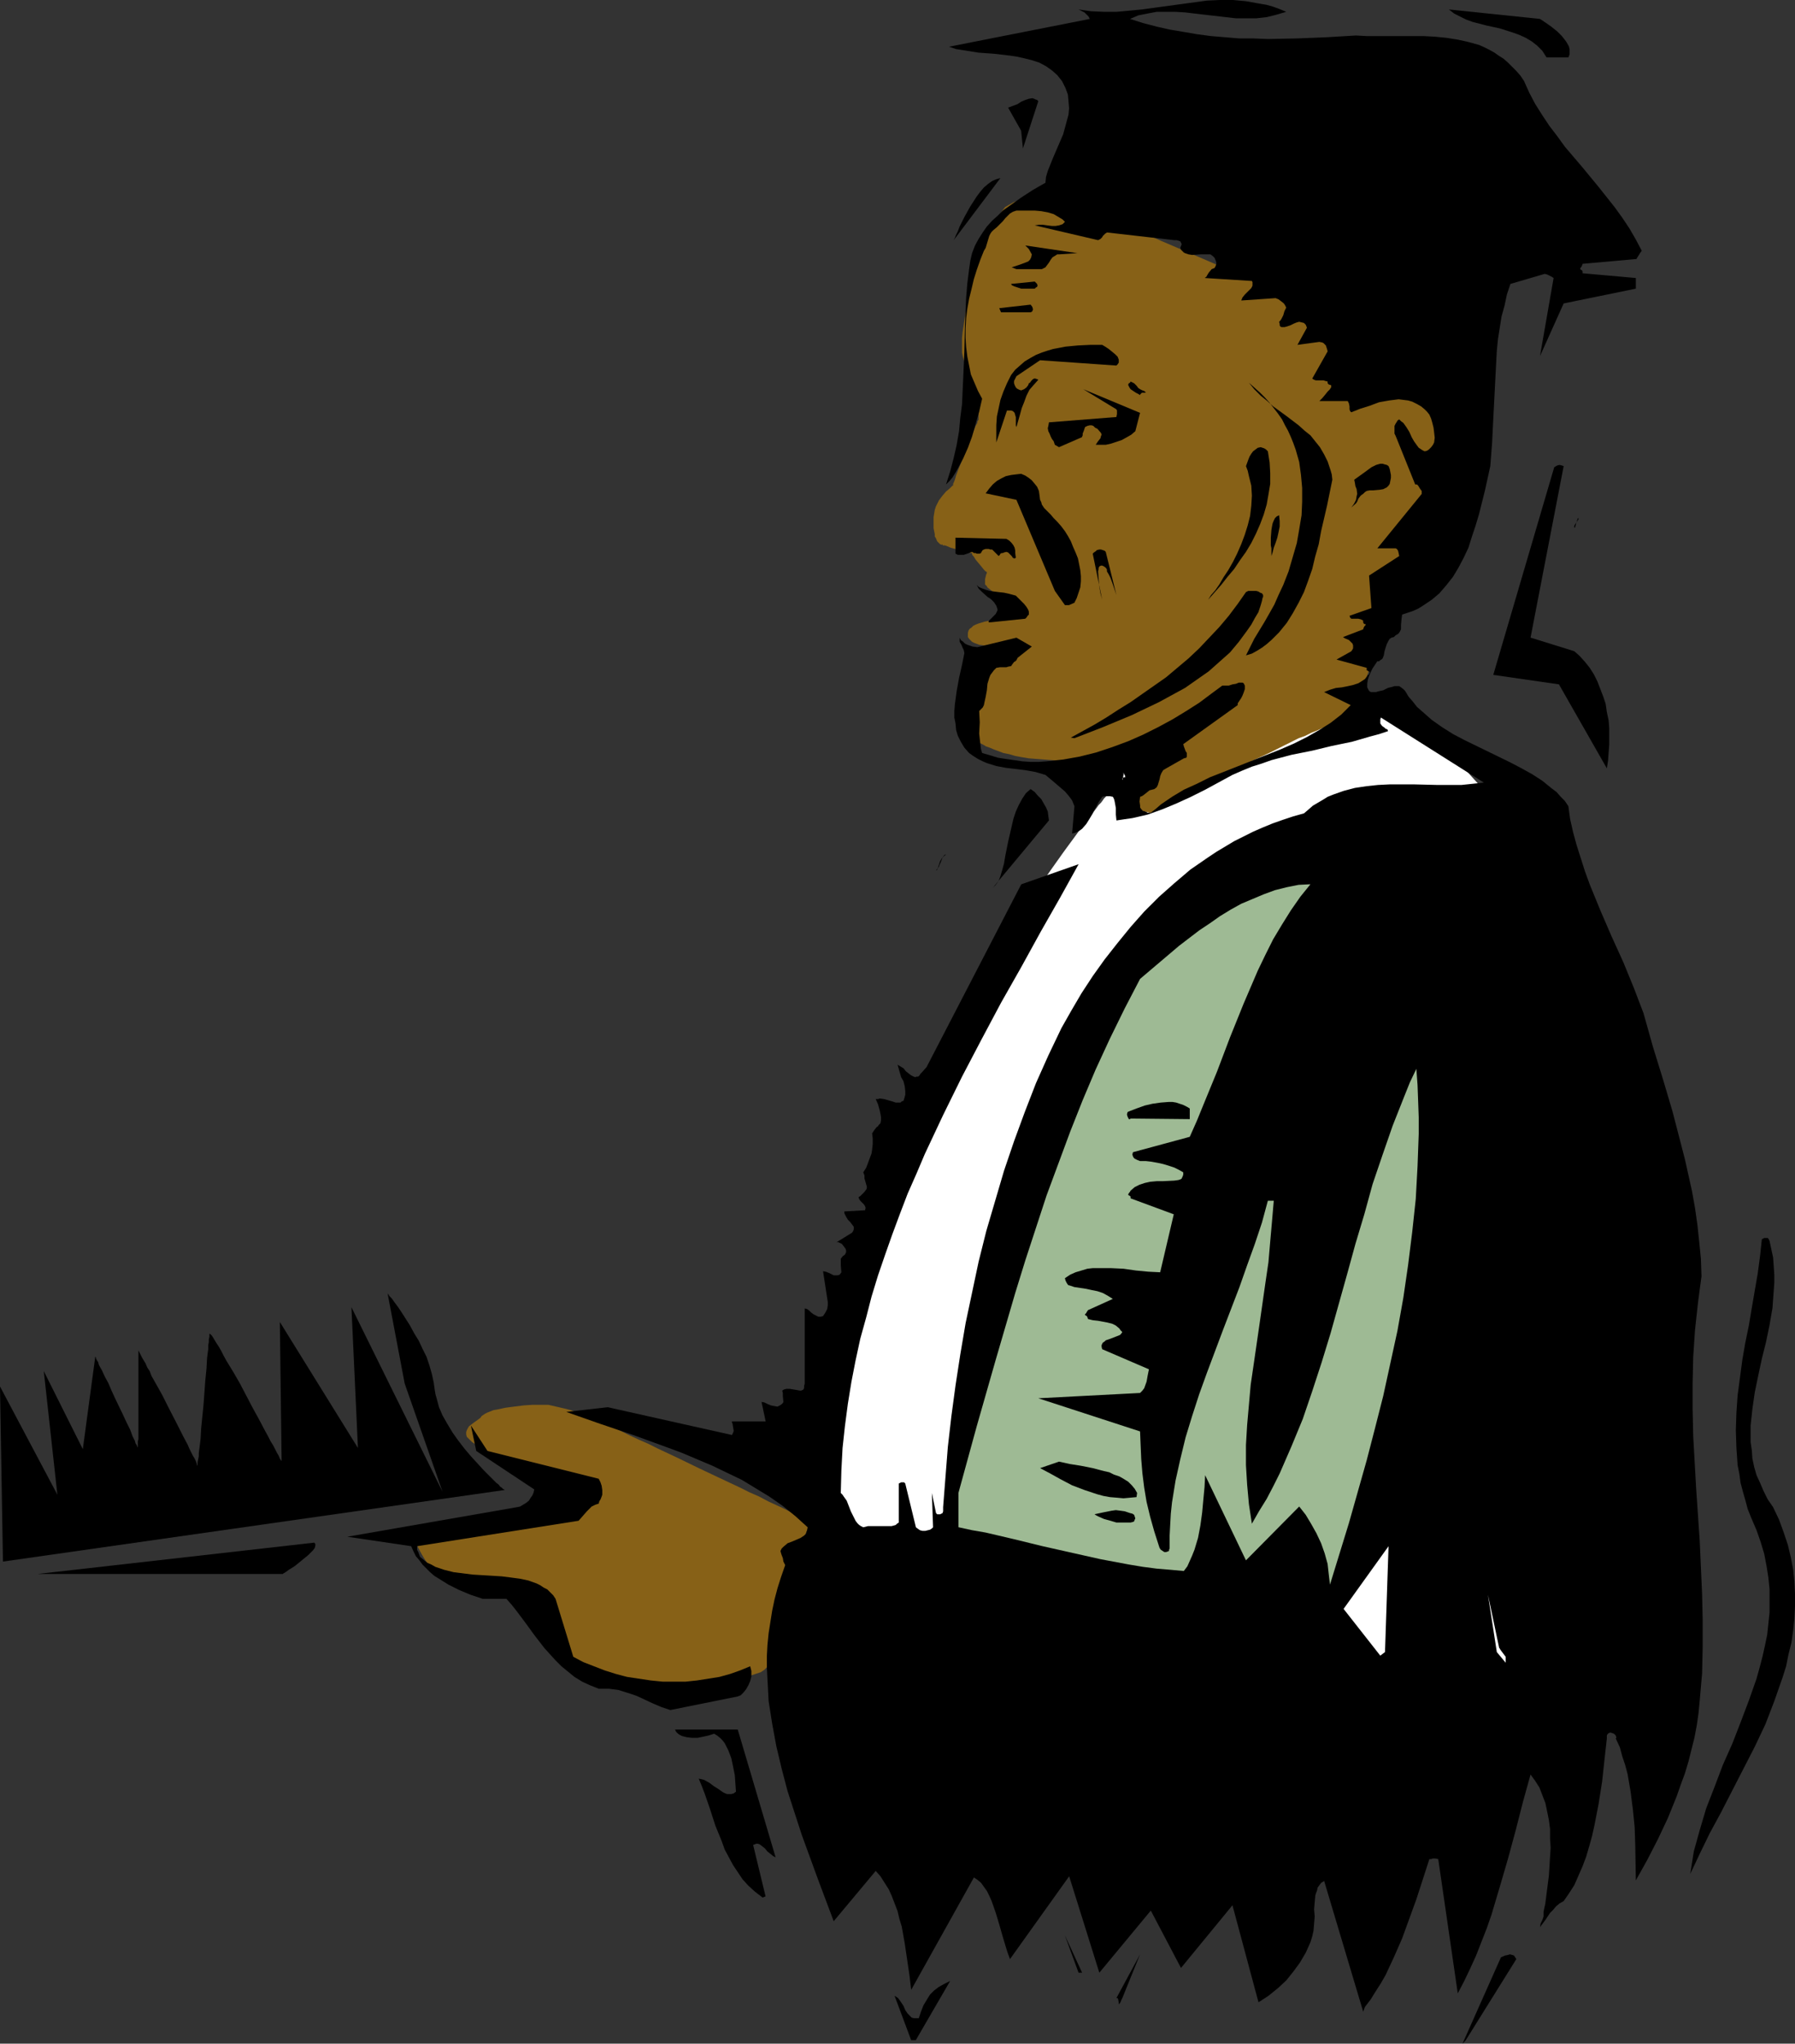 <?xml version="1.0" encoding="UTF-8" standalone="no"?>
<svg
   version="1.0"
   width="129.724mm"
   height="147.705mm"
   id="svg45"
   sodipodi:docname="Graduate 28.wmf"
   xmlns:inkscape="http://www.inkscape.org/namespaces/inkscape"
   xmlns:sodipodi="http://sodipodi.sourceforge.net/DTD/sodipodi-0.dtd"
   xmlns="http://www.w3.org/2000/svg"
   xmlns:svg="http://www.w3.org/2000/svg">
  <rect width="100%" height="100%" fill="#333333" stroke="none"/>
  <sodipodi:namedview
     id="namedview45"
     pagecolor="#ffffff"
     bordercolor="#000000"
     borderopacity="0.25"
     inkscape:showpageshadow="2"
     inkscape:pageopacity="0.0"
     inkscape:pagecheckerboard="0"
     inkscape:deskcolor="#d1d1d1"
     inkscape:document-units="mm" />
  <defs
     id="defs1">
    <pattern
       id="WMFhbasepattern"
       patternUnits="userSpaceOnUse"
       width="6"
       height="6"
       x="0"
       y="0" />
  </defs>
  <path
     style="fill:#876117;fill-opacity:1;fill-rule:evenodd;stroke:none"
     d="m 160.145,386.819 v -0.162 h -0.323 l -0.323,-0.162 -0.485,-0.162 -0.646,-0.323 -0.808,-0.162 -1.616,-0.646 -1.939,-0.485 -2.101,-0.485 -2.101,-0.485 h -2.101 -2.262 l -2.424,0.162 -2.586,0.323 -2.424,0.323 -2.262,0.485 -0.97,0.162 -0.808,0.323 -0.808,0.323 -0.646,0.323 -0.485,0.323 -0.485,0.323 -0.323,0.485 -0.646,0.485 -1.131,0.808 -1.293,0.969 -0.323,0.485 -0.323,0.646 -0.162,0.485 v 0.646 l 0.162,0.646 0.646,0.646 0.808,0.808 0.485,0.323 1.293,0.969 0.97,0.485 0.808,0.485 1.131,0.485 1.939,0.969 1.939,0.969 1.778,0.808 1.778,0.646 1.454,0.646 1.454,0.485 1.293,0.485 1.293,0.323 2.262,0.646 1.939,0.485 1.454,0.646 1.454,0.646 0.485,0.485 0.323,0.808 0.323,0.808 0.162,0.969 v 0.969 1.131 l -0.323,0.969 -0.485,0.969 -0.646,1.131 -0.808,0.969 -1.131,0.808 -1.293,0.646 -1.616,0.646 -1.939,0.485 -2.101,0.162 h -2.424 -2.747 -2.747 l -5.818,0.162 -5.494,0.323 h -2.747 l -2.424,0.323 -2.262,0.162 -2.101,0.162 -1.616,0.162 -1.454,0.323 -0.485,0.162 h -0.485 l -0.323,0.162 -0.323,0.162 v 0.162 0 l 0.162,0.323 h 0.162 l 0.646,0.485 0.485,0.485 0.808,1.454 0.485,0.646 0.323,0.808 0.97,1.777 0.97,1.616 0.646,0.808 0.646,0.646 0.808,0.646 0.97,0.646 0.97,0.485 1.131,0.485 2.424,0.808 2.262,0.808 5.171,1.454 5.01,1.293 5.171,1.131 1.131,0.323 0.97,0.485 0.97,0.646 0.808,0.646 0.646,0.808 0.646,0.808 1.131,1.777 1.616,3.878 0.808,1.777 0.97,1.454 0.646,1.616 0.323,0.808 0.323,0.646 0.808,1.454 0.485,0.646 0.646,0.646 0.646,0.485 0.808,0.646 1.131,0.485 1.131,0.485 1.454,0.485 1.616,0.485 1.778,0.323 2.262,0.485 2.262,0.485 1.939,0.323 1.939,0.485 1.778,0.323 1.616,0.323 1.454,0.323 1.454,0.162 1.293,0.162 2.424,0.323 2.101,0.162 2.101,0.162 1.939,-0.162 h 2.262 l 2.424,-0.162 2.586,-0.323 2.747,-0.485 2.747,-0.646 2.586,-0.646 2.586,-0.969 2.424,-0.808 0.485,-0.323 0.485,-0.323 0.485,-0.485 0.485,-0.485 0.808,-1.131 0.646,-1.616 0.646,-1.777 0.485,-1.777 0.485,-2.101 0.485,-2.101 0.646,-4.201 0.162,-1.939 0.323,-1.939 0.162,-1.777 0.162,-1.616 0.162,-1.293 0.323,-0.969 0.323,-0.808 0.323,-0.969 0.485,-0.969 0.323,-1.293 2.101,-5.009 1.131,-2.424 0.323,-0.969 0.485,-0.969 0.323,-0.808 0.162,-0.485 0.162,-0.485 0.162,-0.162 h -0.162 -0.162 l -0.162,-0.162 h -0.323 l -0.808,-0.485 -1.131,-0.485 -1.293,-0.646 -1.616,-0.808 -1.939,-0.969 -2.101,-0.969 -2.101,-0.969 -2.424,-1.293 -2.586,-1.131 -2.586,-1.293 -5.494,-2.585 -5.818,-2.747 -5.656,-2.747 -5.494,-2.585 -2.586,-1.293 -2.586,-1.131 -2.424,-1.131 -2.262,-1.131 -2.101,-0.969 -1.778,-0.808 -1.778,-0.808 -1.293,-0.485 -1.131,-0.485 -0.808,-0.485 h -0.323 l -0.323,-0.162 z"
     id="path1" />
  <path
     style="fill:#ffffff;fill-opacity:1;fill-rule:evenodd;stroke:none"
     d="m 302.676,216.839 h -0.162 v 0.162 l -0.162,0.323 -0.323,0.323 -0.485,0.485 -0.323,0.485 -0.485,0.646 -0.646,0.646 -1.293,1.777 -1.454,1.777 -1.616,2.101 -1.616,2.262 -1.778,2.424 -1.778,2.424 -3.555,5.009 -1.778,2.585 -1.454,2.262 -1.454,2.262 -1.293,2.101 -0.323,0.646 -0.323,0.808 -0.485,0.808 -0.646,0.969 -0.646,1.131 -0.646,1.293 -0.646,1.454 -0.808,1.454 -0.808,1.777 -0.97,1.777 -0.97,1.777 -0.97,2.101 -0.97,1.939 -1.131,2.262 -1.131,2.262 -1.131,2.262 -2.424,5.009 -2.586,5.171 -2.424,5.494 -2.747,5.655 -2.747,5.978 -2.747,5.978 -5.333,12.442 -5.333,12.603 -2.424,6.14 -2.424,6.14 -2.262,6.14 -2.101,5.978 -1.939,5.817 -1.778,5.494 -1.454,5.332 -0.646,2.585 -0.646,2.585 -0.485,2.424 -0.485,2.262 -0.485,2.262 -0.323,2.101 -0.162,2.101 -0.162,1.939 -0.162,1.939 0.162,1.777 v 1.616 l 0.162,1.454 0.323,1.454 0.323,1.293 0.808,2.424 0.808,2.101 0.646,2.101 0.646,1.939 0.646,1.777 0.485,1.616 0.485,1.454 0.485,1.454 0.485,1.131 0.323,1.131 0.485,0.969 0.323,0.969 0.162,0.808 0.646,1.293 0.162,0.485 0.323,0.969 0.323,0.646 0.162,0.323 0.162,0.162 h 0.162 v 0 l 0.162,-0.162 h 0.97 0.485 0.646 l 1.454,-0.162 1.778,-0.162 1.939,-0.162 8.726,-0.646 2.101,-0.323 1.778,-0.162 1.454,-0.162 h 0.646 l 0.646,-0.162 h 0.323 0.485 l 0.162,-0.162 v 0 0 l 0.162,-0.323 0.162,-0.646 0.162,-0.646 0.162,-0.969 0.323,-1.131 0.323,-1.293 0.323,-1.454 0.485,-1.616 0.485,-1.777 0.323,-1.939 0.485,-1.939 0.646,-2.101 0.485,-2.101 1.131,-4.524 1.131,-4.686 1.131,-5.009 0.97,-4.847 1.131,-4.847 0.97,-4.686 0.485,-2.101 0.323,-2.101 0.323,-2.101 0.323,-2.101 0.323,-1.777 0.323,-1.777 0.162,-1.616 0.323,-1.939 0.485,-2.262 0.485,-2.424 0.646,-2.585 0.808,-2.747 0.808,-2.908 0.808,-3.07 0.97,-3.232 0.97,-3.232 1.131,-3.393 1.131,-3.393 2.262,-7.109 2.586,-7.109 2.586,-7.109 2.424,-6.786 1.293,-3.393 1.293,-3.232 1.293,-3.232 1.293,-2.908 1.131,-2.908 1.131,-2.747 1.131,-2.424 1.131,-2.424 0.97,-2.101 0.97,-1.939 0.97,-1.616 0.808,-1.293 1.454,-2.424 1.454,-2.424 2.747,-4.686 1.616,-2.424 1.454,-2.424 1.778,-2.262 1.939,-2.262 2.101,-2.262 2.424,-2.101 1.454,-1.131 1.454,-0.969 1.616,-1.131 1.616,-0.969 1.778,-0.969 1.939,-0.969 1.939,-0.969 2.262,-0.969 2.262,-0.969 2.424,-0.808 2.586,-0.808 2.747,-0.969 5.818,-1.454 5.818,-1.454 6.141,-1.293 5.979,-1.293 6.141,-1.131 5.818,-0.969 5.818,-0.969 5.333,-0.808 2.586,-0.485 2.586,-0.323 2.262,-0.485 2.262,-0.323 2.262,-0.162 1.939,-0.323 1.939,-0.323 1.616,-0.162 1.616,-0.323 1.293,-0.162 h 1.131 l 0.97,-0.162 0.808,-0.162 h 0.646 l 0.323,-0.162 h 0.162 -0.162 l -0.323,-0.323 -0.485,-0.323 -0.808,-0.485 -0.808,-0.646 -0.808,-0.646 -1.939,-1.454 -2.101,-1.616 -0.808,-0.646 -0.808,-0.646 -0.646,-0.485 -0.646,-0.485 -0.323,-0.162 v -0.162 l -19.554,-21.652 -26.018,4.201 -0.162,0.162 h -0.485 l -0.808,0.323 -0.97,0.323 -1.293,0.323 -1.454,0.485 -1.616,0.485 -1.939,0.646 -2.101,0.646 -2.101,0.646 -2.424,0.808 -2.424,0.808 -5.01,1.616 -10.504,3.393 -5.01,1.616 -2.424,0.808 -2.424,0.808 -2.101,0.808 -2.101,0.808 -1.939,0.646 -1.616,0.646 -1.454,0.646 -1.293,0.485 -0.97,0.485 -0.808,0.485 -0.485,0.323 z"
     id="path2" />
  <path
     style="fill:#876117;fill-opacity:1;fill-rule:evenodd;stroke:none"
     d="m 289.102,52.836 h -0.162 -0.323 -0.808 l -0.808,0.162 h -0.97 l -1.293,0.162 -2.586,0.485 -2.747,0.646 -1.293,0.485 -1.293,0.485 -1.131,0.646 -1.131,0.646 -0.646,0.808 -0.646,0.969 -0.646,0.969 -0.485,1.131 -1.454,2.585 -2.747,5.655 -1.293,2.585 -0.485,1.293 -0.485,1.131 -0.323,1.131 -0.323,0.808 v 0.808 0.485 l -0.162,0.808 -0.162,0.969 -0.162,1.131 -0.162,1.293 -0.323,1.616 -0.162,1.454 -0.485,3.393 -0.485,3.232 -0.162,1.616 v 1.454 1.293 1.131 l 0.162,0.808 0.162,0.646 0.808,2.424 1.778,5.009 1.131,2.424 0.162,1.454 0.162,1.293 0.162,1.131 v 3.07 0 0.162 l -0.162,0.162 -0.162,0.323 v 0.323 l -0.485,0.808 -0.485,1.293 -0.485,1.293 -0.646,1.616 -1.293,3.232 -1.293,3.232 -0.646,1.616 -0.485,1.293 -0.323,1.131 -0.323,0.808 -0.162,0.323 v 0.162 0.323 h -0.162 l -0.162,0.162 -0.323,0.323 -0.323,0.323 -0.97,0.808 -0.97,1.131 -0.97,1.293 -0.808,1.616 -0.323,0.969 -0.162,0.969 -0.162,0.969 v 0.969 2.101 l 0.162,0.808 0.162,0.808 v 0.646 l 0.323,0.485 0.323,0.808 0.485,0.485 0.323,0.323 0.485,0.162 0.162,-0.162 v 0.162 l 0.162,0.162 h 0.485 l 0.485,0.162 1.131,0.485 3.07,0.808 1.293,0.323 0.485,0.162 0.485,0.162 h 0.485 v 0.162 0.162 l 0.162,0.323 0.323,0.323 0.485,0.808 0.808,0.969 0.808,0.969 0.646,0.808 0.323,0.323 0.162,0.162 0.323,0.162 v 0 0.323 l -0.162,0.323 -0.323,1.293 v 1.131 0.323 0 0 l 0.162,0.162 0.323,0.323 0.162,0.323 0.808,0.646 0.97,0.808 0.97,0.646 0.808,0.808 0.323,0.162 0.323,0.162 0.162,0.162 h 0.162 v 0 l -0.162,0.323 v 0.646 l -0.162,0.808 -0.162,0.969 -0.162,0.969 -0.162,0.808 v 0.485 0.162 0 h -0.162 l -0.162,0.162 h -0.485 l -0.646,0.162 -1.454,0.162 -1.616,0.323 -1.616,0.485 -0.808,0.323 -0.646,0.323 -0.485,0.485 -0.485,0.323 -0.323,0.485 -0.162,0.646 v 0.646 0.485 l 0.323,0.485 0.485,0.485 0.323,0.323 0.646,0.323 1.293,0.485 1.293,0.162 h 1.131 0.97 0.162 0.162 -0.162 l -0.162,0.323 -0.162,0.485 -0.323,0.485 -0.323,0.485 -0.323,0.808 -0.646,1.454 -1.454,3.555 -0.485,1.939 -0.323,1.616 -0.323,0.969 v 1.131 l -0.323,2.262 v 2.424 2.424 l 0.162,2.262 0.162,0.969 v 0.808 0.808 l 0.162,0.485 v 0.162 l 0.162,0.162 v 0.162 h 0.162 l 0.323,0.323 0.646,0.323 0.646,0.323 0.808,0.485 0.97,0.323 1.131,0.485 1.293,0.485 1.293,0.485 1.616,0.323 1.616,0.485 1.778,0.323 1.939,0.323 2.101,0.162 2.101,0.162 4.04,0.323 3.878,0.162 h 1.778 5.01 1.454 l 1.293,-0.162 h 1.131 0.97 l 0.646,-0.162 h 0.646 l 0.323,-0.162 h 0.162 v 0.162 0.485 0.646 l 0.162,0.808 0.162,0.969 0.162,1.131 0.646,4.686 v 1.131 l 0.162,0.808 0.162,0.808 v 0.646 l 0.162,0.323 v 0.162 0 l 0.162,0.162 0.323,0.162 h 0.485 l 0.97,0.485 1.293,0.162 1.131,0.485 0.97,0.162 0.485,0.162 h 0.162 0.323 0.162 l 0.323,-0.323 0.646,-0.162 0.97,-0.485 0.97,-0.485 1.131,-0.646 1.454,-0.646 1.454,-0.808 1.778,-0.969 1.778,-0.969 1.939,-0.969 1.939,-0.969 2.101,-1.131 2.101,-1.131 4.525,-2.262 4.363,-2.262 4.525,-2.101 4.202,-2.101 1.939,-0.969 1.939,-0.969 1.778,-0.646 1.616,-0.808 1.616,-0.646 1.454,-0.646 1.131,-0.485 0.97,-0.323 0.808,-0.162 0.646,-0.162 1.778,0.162 h 1.616 l 1.293,-0.323 0.485,-0.162 0.485,-0.323 0.485,-0.323 0.323,-0.323 0.323,-0.646 0.323,-0.485 0.162,-0.808 0.162,-0.646 0.162,-0.969 v -1.131 -1.939 l 0.323,-1.616 0.162,-1.777 0.485,-1.454 1.778,-5.655 0.162,-0.323 0.162,-0.485 0.323,-0.485 0.323,-0.485 0.646,-1.454 0.97,-1.616 0.97,-1.939 1.131,-2.101 1.293,-2.262 1.293,-2.424 1.293,-2.585 1.293,-2.747 2.586,-5.494 1.131,-2.908 0.97,-2.908 0.97,-2.747 0.646,-2.908 0.646,-2.585 0.808,-2.424 0.97,-2.262 0.808,-2.101 0.97,-2.101 0.808,-1.939 0.808,-1.939 0.646,-1.939 0.485,-1.939 0.323,-1.939 0.162,-2.101 V 118.114 l -0.485,-2.262 -0.162,-1.131 -0.485,-1.293 -0.485,-1.293 -0.485,-1.293 -0.646,-1.293 -0.808,-1.454 -1.616,-2.585 -1.778,-2.262 -1.778,-2.101 -1.939,-1.777 -1.939,-1.454 -2.101,-1.293 -1.939,-1.293 -1.939,-0.969 -2.101,-0.969 -1.939,-0.808 -1.939,-0.808 -1.939,-0.808 -3.555,-1.616 -1.778,-0.808 -1.616,-0.969 -0.323,-0.162 -0.485,-0.323 -0.646,-0.323 -0.646,-0.323 -1.616,-0.808 -1.778,-0.969 -2.262,-0.969 -2.262,-1.131 -2.586,-1.131 -2.747,-1.293 -2.909,-1.293 -3.07,-1.454 -3.232,-1.293 -3.394,-1.616 -6.626,-2.908 -6.787,-2.908 -6.787,-2.908 -3.232,-1.454 -3.232,-1.454 -3.07,-1.293 -2.909,-1.293 -2.586,-1.293 -2.586,-0.969 -2.262,-1.131 -2.101,-0.969 -1.778,-0.808 -1.616,-0.646 -0.646,-0.323 -0.485,-0.323 -0.485,-0.323 -0.323,-0.162 -0.323,-0.162 -0.162,-0.162 z"
     id="path3" />
  <path
     style="fill:#000000;fill-opacity:1;fill-rule:evenodd;stroke:none"
     d="m 400.283,557.446 13.898,-22.298 -0.323,-0.485 -0.323,-0.485 -0.485,-0.162 -0.646,-0.162 -0.485,0.162 -0.808,0.162 -1.131,0.485 -10.504,23.59 z"
     id="path4" />
  <path
     style="fill:#000000;fill-opacity:1;fill-rule:evenodd;stroke:none"
     d="m 250.157,557.285 9.373,-16.158 -1.616,0.808 -1.454,0.808 -1.293,0.969 -1.131,1.131 -0.808,1.293 -0.97,1.616 -0.646,1.616 -0.646,1.939 h -0.646 -0.646 l -0.646,-0.162 -0.323,-0.323 -0.808,-0.808 -0.646,-0.969 -0.485,-1.131 -0.646,-0.969 -0.808,-1.131 -0.97,-0.646 4.525,12.118 z"
     id="path5" />
  <path
     style="fill:#000000;fill-opacity:1;fill-rule:evenodd;stroke:none"
     d="m 372.811,548.236 1.616,-2.101 1.293,-2.101 1.454,-2.262 1.293,-2.262 1.131,-2.424 1.131,-2.424 2.262,-5.171 1.939,-5.332 1.939,-5.332 1.778,-5.494 1.778,-5.494 h 0.485 l 0.485,-0.162 h 0.646 l 0.808,0.162 5.333,36.678 v 0 l 1.778,-3.393 1.616,-3.393 1.616,-3.555 1.454,-3.716 1.454,-3.716 1.293,-3.716 2.262,-7.594 2.262,-7.756 2.101,-7.756 1.939,-7.594 2.101,-7.594 1.293,1.777 1.131,1.777 0.808,2.101 0.808,2.101 0.485,2.262 0.485,2.424 0.323,2.424 v 2.585 l 0.162,2.585 -0.162,2.424 -0.323,5.171 -0.646,5.009 -0.323,2.585 -0.485,2.262 v 1.293 l -0.323,0.969 -0.485,0.969 -0.162,0.969 1.454,-1.939 1.293,-1.939 0.808,-0.808 0.808,-0.969 0.97,-0.808 1.131,-0.646 1.454,-2.101 1.454,-2.262 1.131,-2.585 1.131,-2.585 0.97,-2.585 0.808,-2.747 0.808,-2.908 0.646,-2.908 1.131,-5.817 0.97,-6.14 0.646,-5.978 0.646,-5.817 v -0.485 -0.323 l 0.162,-0.323 0.323,-0.323 0.485,-0.162 0.485,0.162 0.485,0.162 0.485,0.485 0.162,0.485 v 0.162 l -0.162,0.162 1.131,2.424 0.646,2.424 0.808,2.424 0.646,2.424 0.808,4.686 0.646,5.009 0.485,4.847 0.162,4.847 0.162,9.695 3.07,-5.494 2.909,-5.655 2.747,-5.817 2.424,-5.978 1.131,-3.232 1.131,-3.07 0.97,-3.232 0.808,-3.232 0.808,-3.232 0.646,-3.393 0.485,-3.393 0.323,-3.393 0.646,-7.433 0.162,-7.271 v -7.271 l -0.162,-7.109 -0.323,-7.271 -0.323,-7.271 -0.97,-14.219 -0.808,-14.38 -0.162,-7.271 v -7.271 l 0.162,-7.109 0.485,-7.271 0.808,-7.433 0.485,-3.716 0.485,-3.555 -0.162,-4.847 -0.485,-4.847 -0.485,-4.524 -0.646,-4.524 -0.808,-4.524 -0.97,-4.363 -0.97,-4.363 -1.131,-4.363 -2.262,-8.725 -2.586,-8.725 -2.747,-8.887 -2.586,-9.21 -1.293,-3.393 -1.293,-3.393 -2.909,-7.109 -3.232,-7.109 -3.07,-7.109 -2.909,-7.109 -1.293,-3.555 -1.131,-3.555 -1.131,-3.555 -0.97,-3.555 -0.808,-3.555 -0.485,-3.555 -0.97,-1.454 -1.131,-1.131 -1.131,-1.293 -1.293,-0.969 -2.586,-2.101 -2.747,-1.777 -2.909,-1.616 -3.07,-1.616 -6.302,-3.07 -6.302,-3.07 -3.07,-1.616 -3.07,-1.939 -2.747,-1.939 -2.747,-2.424 -1.293,-1.131 -1.131,-1.454 -1.131,-1.293 -0.97,-1.616 -0.485,-0.485 -0.646,-0.485 -0.485,-0.323 h -0.646 -0.646 l -0.485,0.162 -1.293,0.323 -1.293,0.646 -1.454,0.323 -0.485,0.162 h -0.808 -0.646 l -0.485,-0.323 -0.485,-0.969 v -0.969 l 0.162,-1.131 0.323,-0.969 0.485,-1.131 0.485,-0.969 1.293,-1.939 h 0.485 l 0.323,-0.323 0.323,-0.162 0.323,-0.323 0.323,-0.808 0.162,-0.969 0.323,-1.131 0.323,-0.969 0.485,-0.969 0.323,-0.485 0.485,-0.323 0.646,-0.162 0.485,-0.485 0.323,-0.162 0.485,-0.323 0.323,-0.485 0.323,-0.646 v -1.131 l 0.162,-1.777 0.162,-1.131 1.454,-0.485 1.454,-0.485 1.454,-0.646 1.293,-0.808 2.424,-1.616 2.101,-1.777 1.939,-2.262 1.778,-2.262 1.454,-2.424 1.454,-2.747 1.293,-2.747 0.97,-3.07 0.97,-2.908 0.97,-3.232 1.616,-6.463 1.454,-6.625 0.485,-6.302 0.323,-6.463 0.323,-6.302 0.323,-6.302 0.323,-6.14 0.323,-3.232 0.485,-3.07 0.485,-3.07 0.808,-2.908 0.646,-3.07 0.97,-2.908 9.373,-2.747 0.646,0.162 0.646,0.323 0.646,0.323 0.485,0.323 -3.717,21.328 6.464,-14.381 19.715,-4.039 V 75.942 L 432.28,74.649 v -0.485 l -0.162,-0.323 -0.323,-0.162 -0.162,-0.162 V 73.357 l 0.162,-0.323 0.162,-0.162 0.162,-0.323 0.162,-0.485 14.544,-1.293 h 0.162 l 0.162,-0.323 0.323,-0.485 0.485,-0.808 0.485,-0.646 -1.616,-3.07 -1.778,-3.07 -1.939,-2.908 -2.101,-2.908 -4.363,-5.494 -4.525,-5.494 -4.686,-5.494 -2.101,-2.908 -2.101,-2.747 -1.939,-2.908 -1.939,-3.07 -1.616,-3.07 -1.454,-3.232 -0.97,-1.454 -1.131,-1.293 -1.131,-1.131 -1.131,-1.131 -1.293,-1.131 -1.293,-0.808 -1.131,-0.808 -1.454,-0.808 -1.293,-0.646 -1.454,-0.646 -2.909,-0.808 -2.909,-0.646 -3.07,-0.485 -3.232,-0.323 -3.07,-0.162 h -12.443 -3.07 l -2.909,-0.162 -8.08,0.485 -8.08,0.323 -7.918,0.162 -3.878,-0.162 h -3.878 l -3.878,-0.323 -3.878,-0.323 -3.717,-0.485 -3.717,-0.646 -3.878,-0.646 -3.555,-0.808 -3.717,-0.969 -3.555,-1.131 2.262,-0.969 2.424,-0.485 2.586,-0.485 h 2.586 2.586 l 2.586,0.162 5.494,0.646 5.656,0.646 2.747,0.323 h 2.747 2.747 l 2.909,-0.323 2.586,-0.646 2.747,-0.808 -1.939,-0.808 -1.778,-0.646 -1.778,-0.485 -1.939,-0.323 L 340.329,0.323 336.774,0 h -3.555 l -3.555,0.162 -3.555,0.485 -3.555,0.485 -7.11,0.969 -3.555,0.485 -3.394,0.323 -3.555,0.323 h -3.394 l -3.555,-0.162 -3.394,-0.485 1.616,0.808 0.323,0.323 0.323,0.323 0.485,0.485 0.323,0.646 -38.461,7.594 1.939,0.646 2.101,0.323 4.04,0.646 4.363,0.323 4.202,0.485 2.101,0.323 2.101,0.485 1.939,0.485 1.939,0.646 1.778,0.969 1.616,1.131 1.454,1.293 1.293,1.616 0.97,1.939 0.646,1.777 0.162,1.777 0.162,1.939 -0.162,1.777 -0.485,1.777 -0.485,1.777 -0.485,1.777 -1.454,3.393 -1.454,3.393 -0.646,1.616 -0.646,1.616 -0.485,1.616 -0.162,1.616 -3.394,1.939 -3.232,2.101 -3.394,2.424 -1.616,1.131 -1.454,1.454 -1.454,1.293 -1.454,1.616 -1.131,1.616 -1.131,1.777 -0.97,1.777 -0.808,2.101 -0.485,2.101 -0.323,2.262 -0.485,3.878 -0.323,3.878 -0.323,7.433 -0.162,7.433 -0.323,7.271 -0.323,7.109 -0.485,3.716 -0.323,3.555 -0.646,3.716 -0.808,3.555 -0.97,3.716 -1.131,3.555 0.97,-0.969 0.808,-0.969 0.808,-1.293 0.646,-1.131 1.454,-2.747 1.293,-2.908 1.131,-3.07 0.97,-3.393 0.97,-3.393 0.808,-3.555 -1.131,-2.101 -0.97,-2.262 -0.97,-2.262 -0.485,-2.424 -0.485,-2.424 -0.323,-2.585 -0.162,-2.585 v -2.585 l 0.162,-2.747 0.323,-2.585 0.485,-2.747 0.646,-2.585 0.646,-2.747 0.808,-2.585 0.97,-2.747 0.97,-2.424 0.485,-0.808 0.485,-1.616 0.485,-1.616 0.323,-0.646 0.323,-0.485 0.485,-0.485 0.97,-0.808 0.808,-0.808 0.808,-0.808 0.646,-0.808 0.646,-0.646 0.646,-0.646 0.808,-0.485 0.97,-0.323 h 3.232 1.778 l 1.778,0.162 1.778,0.323 1.616,0.485 1.616,0.969 0.808,0.485 0.646,0.646 -0.323,0.323 -0.323,0.323 -0.97,0.323 -0.97,0.162 h -0.97 l -1.293,-0.162 -1.131,-0.162 h -1.131 l -1.131,0.162 17.291,4.039 0.646,-0.323 0.485,-0.485 0.162,-0.323 0.323,-0.323 0.323,-0.323 0.485,-0.323 18.422,2.101 h 0.646 l 0.485,0.162 0.485,0.162 0.162,0.323 0.162,0.323 v 0.323 l -0.162,0.323 -0.162,0.485 0.162,0.485 0.485,0.485 0.323,0.323 0.323,0.162 0.97,0.323 0.97,0.162 2.262,-0.162 h 0.97 1.131 0.646 l 0.646,0.485 0.485,0.485 0.323,0.808 0.162,0.646 -0.162,0.646 -0.323,0.646 -0.808,0.323 -0.808,0.969 -0.485,0.808 -0.162,0.323 -0.323,0.162 v 0.162 0 l 12.766,0.808 0.162,0.323 v 0.323 0.646 l -0.323,0.646 -0.646,0.646 -1.131,1.131 -0.646,0.808 -0.323,0.808 9.373,-0.646 0.808,0.323 0.646,0.485 0.808,0.646 0.323,0.485 0.323,0.646 -0.485,0.969 -0.323,1.131 -0.485,0.969 -0.323,0.485 -0.323,0.323 0.162,0.646 v 0.323 l 0.162,0.323 0.323,0.162 h 0.323 0.485 l 0.646,-0.162 0.97,-0.323 0.97,-0.485 0.808,-0.323 0.646,-0.162 0.646,0.162 0.646,0.162 0.485,0.485 0.323,0.808 -2.586,4.686 5.979,-0.808 0.808,0.162 0.323,0.162 0.323,0.323 0.323,0.323 0.162,0.485 0.162,0.485 0.162,0.646 -4.202,7.433 0.485,0.323 0.485,0.162 h 0.97 1.131 l 0.485,0.162 0.646,0.162 v 0.485 l 0.323,0.323 0.485,0.162 h 0.162 v 0.162 0.485 l -0.162,0.162 -0.162,0.323 -0.646,0.646 -0.646,0.808 -0.808,0.969 -0.808,0.808 h 7.757 l 0.162,0.323 0.162,0.323 0.162,0.808 v 0.808 l 0.162,0.485 0.323,0.323 2.424,-0.969 2.586,-0.808 2.586,-0.969 2.747,-0.485 1.293,-0.162 1.293,-0.162 1.293,0.162 1.293,0.162 1.131,0.323 1.293,0.646 1.131,0.646 0.97,0.808 0.646,0.646 0.646,0.808 0.485,1.131 0.323,1.131 0.323,1.293 0.162,1.293 0.162,1.454 -0.162,1.293 -0.323,0.646 -0.485,0.646 -0.323,0.323 -0.323,0.323 -0.485,0.323 -0.646,0.162 -0.646,-0.323 -0.485,-0.323 -0.485,-0.323 -0.485,-0.646 -0.808,-1.131 -0.646,-1.131 -0.646,-1.454 -0.808,-1.293 -0.808,-1.131 -0.646,-0.485 -0.485,-0.485 -0.485,0.323 -0.162,0.323 -0.323,0.485 -0.323,0.646 v 0.646 0.646 0.808 l 0.323,0.646 5.333,13.249 h 0.485 l 0.323,0.323 0.485,0.808 0.485,0.646 v 0.485 0.323 l -12.12,14.865 h 5.01 l 0.323,0.162 0.323,0.485 0.162,0.646 0.162,0.808 -8.242,5.332 0.646,8.887 -5.979,2.101 0.162,0.485 0.323,0.323 h 0.485 0.485 0.97 l 0.646,0.162 0.646,0.323 v 0.485 l 0.162,0.323 0.162,0.162 h 0.162 0.162 v 0.323 l -0.323,0.323 -0.162,0.323 -0.162,0.485 -5.494,2.101 0.485,0.323 1.131,0.485 0.485,0.485 0.485,0.485 0.162,0.485 v 0.808 l -0.162,0.323 -0.323,0.485 -4.04,2.262 8.242,2.262 v 0.646 l 0.323,0.162 0.162,0.162 h 0.162 l 0.162,0.162 v 0.162 l -0.162,0.485 -0.323,0.162 -0.323,0.485 -0.485,0.646 -0.485,0.323 -1.293,0.808 -1.454,0.485 -1.454,0.323 -1.616,0.323 -1.616,0.162 -1.616,0.485 -1.616,0.646 7.272,3.555 -1.293,1.293 -1.293,1.293 -1.454,1.131 -1.454,1.131 -3.07,1.939 -3.394,1.939 -3.555,1.777 -3.717,1.616 -7.757,3.07 -7.757,3.07 -3.717,1.454 -3.555,1.777 -3.555,1.616 -3.232,1.939 -3.07,2.101 -1.293,1.131 -1.454,1.131 h -0.808 l -0.646,-0.323 -0.485,-0.162 h -0.162 l -0.323,-0.323 -0.162,-0.162 -0.323,-0.485 v -0.485 l -0.162,-1.131 0.162,-1.293 0.485,-0.162 0.485,-0.323 0.808,-0.646 0.808,-0.646 0.646,-0.162 0.646,-0.162 0.646,-0.485 0.323,-0.646 0.485,-1.616 0.162,-0.808 0.323,-0.808 0.485,-0.808 0.808,-0.485 4.848,-2.747 0.646,-0.162 0.162,-0.323 v -0.485 -0.485 l -0.323,-0.485 -0.485,-1.293 -0.162,-0.646 14.867,-10.664 v -0.485 l 0.323,-0.485 0.323,-0.485 0.323,-0.485 0.323,-0.646 0.323,-0.808 0.323,-0.969 v -0.969 l -0.162,-0.323 -0.162,-0.323 -0.323,-0.162 h -0.323 -0.646 l -0.808,0.323 -0.97,0.162 -0.97,0.323 h -0.97 -0.808 l -3.07,2.262 -3.232,2.424 -3.555,2.262 -3.717,2.262 -3.878,2.101 -4.202,2.101 -4.04,1.777 -4.363,1.616 -4.363,1.454 -4.525,1.131 -4.525,0.808 -4.525,0.485 -2.262,0.162 h -2.101 l -2.262,-0.162 -2.262,-0.323 -2.262,-0.323 -2.101,-0.323 -2.101,-0.646 -2.262,-0.646 -0.323,-1.131 -0.162,-1.293 -0.162,-1.454 -0.162,-1.454 0.162,-3.07 -0.162,-3.07 0.485,-0.485 0.485,-0.485 0.323,-0.646 0.162,-0.808 0.323,-1.454 0.323,-1.777 0.162,-1.777 0.485,-1.616 0.323,-0.808 0.485,-0.646 0.485,-0.646 0.646,-0.646 0.97,-0.162 h 0.808 0.97 l 0.485,-0.162 0.808,-0.162 0.323,-0.485 0.485,-0.646 0.323,-0.162 0.323,-0.323 0.323,-0.646 3.878,-3.07 -4.202,-2.424 -10.666,2.585 -1.293,-0.162 -1.454,-0.485 -0.646,-0.323 -0.485,-0.485 -0.646,-0.485 -0.323,-0.646 v 0.646 0.485 l 0.485,0.808 0.323,0.808 0.323,0.646 0.162,0.808 -0.646,3.232 -0.808,3.555 -0.646,3.555 -0.485,3.555 -0.162,1.939 v 1.777 l 0.323,1.616 0.162,1.777 0.485,1.616 0.808,1.616 0.97,1.616 1.293,1.454 1.131,0.808 1.293,0.808 1.293,0.646 1.131,0.485 2.586,0.808 2.586,0.485 2.747,0.323 2.586,0.323 2.747,0.485 2.747,0.808 0.97,0.808 0.97,0.808 2.262,1.939 1.131,0.969 0.97,1.131 0.97,1.293 0.646,1.616 -0.646,7.433 0.808,-0.162 0.646,-0.323 0.646,-0.323 0.646,-0.485 1.131,-1.293 0.808,-1.293 0.97,-1.616 0.323,-0.808 0.485,-0.808 0.808,-1.454 0.97,-1.454 0.646,-0.162 h 0.646 0.808 l 0.808,0.162 0.323,0.646 0.162,0.646 0.323,1.777 v 1.777 l 0.162,1.616 2.101,-0.323 2.262,-0.323 2.101,-0.485 2.101,-0.485 4.04,-1.454 3.878,-1.616 3.878,-1.777 3.878,-1.939 7.434,-4.039 2.586,-1.131 2.747,-1.131 2.586,-0.808 2.747,-0.969 5.494,-1.454 5.656,-1.131 5.333,-1.293 5.494,-1.131 5.01,-1.454 2.424,-0.646 2.424,-0.808 -0.162,-0.485 -0.485,-0.162 -0.162,-0.162 -0.162,-0.162 -0.485,-0.323 -0.323,-0.323 -0.323,-0.485 v -0.808 -0.323 l 0.162,-0.485 28.118,17.774 -3.07,0.323 -3.07,0.323 h -3.232 -3.232 l -6.464,-0.162 h -6.626 l -3.232,0.162 -3.07,0.323 -3.232,0.485 -3.07,0.808 -2.747,0.969 -1.616,0.646 -1.293,0.808 -2.747,1.616 -1.293,1.131 -1.131,0.969 -2.909,0.808 -2.909,0.969 -2.747,0.969 -2.747,1.131 -2.586,1.131 -5.171,2.585 -2.424,1.454 -2.424,1.454 -2.424,1.616 -4.686,3.232 -4.363,3.716 -4.202,3.716 -4.04,4.039 -3.717,4.201 -3.555,4.363 -3.555,4.524 -3.232,4.524 -3.07,4.686 -2.747,4.686 -2.747,4.847 -3.555,7.433 -3.394,7.594 -3.07,7.917 -2.909,7.917 -2.747,8.079 -2.424,8.241 -2.424,8.241 -2.101,8.402 -1.778,8.402 -1.778,8.402 -1.454,8.564 -1.293,8.402 -1.131,8.402 -0.97,8.402 -0.646,8.241 -0.646,8.241 v 0.646 0.485 l -0.162,0.485 -0.323,0.162 -0.323,0.162 h -0.323 -0.485 l -0.323,-0.323 -1.131,-5.494 0.323,9.372 -0.162,0.162 -0.162,0.162 -0.485,0.323 -0.646,0.162 -0.646,0.162 h -0.808 l -0.646,-0.162 -0.485,-0.323 -0.646,-0.485 -2.909,-11.957 -0.323,-0.323 h -0.323 -0.485 l -0.646,0.323 v 10.664 l -0.485,0.323 -0.323,0.323 -1.131,0.323 h -1.131 -1.293 -2.747 -1.293 l -1.293,0.323 -0.646,-0.323 -0.485,-0.323 -0.485,-0.485 -0.485,-0.646 -0.646,-1.293 -0.646,-1.293 -1.131,-2.908 -0.808,-1.131 -0.323,-0.485 -0.485,-0.485 0.162,-6.14 0.323,-6.14 0.646,-5.978 0.808,-6.14 0.97,-5.978 1.131,-5.817 1.293,-5.978 1.616,-5.817 1.454,-5.655 1.778,-5.817 1.939,-5.655 1.939,-5.494 2.101,-5.655 2.101,-5.494 2.424,-5.494 2.262,-5.332 5.01,-10.664 5.171,-10.503 5.333,-10.179 5.333,-10.018 5.494,-9.695 5.333,-9.695 5.333,-9.372 5.01,-9.048 -15.675,5.494 -25.856,49.928 -1.293,1.454 -0.485,0.485 v 0.162 l -0.162,0.162 -0.323,0.323 h -0.485 l -0.323,0.162 -0.485,-0.162 -0.646,-0.323 -0.646,-0.485 -0.808,-0.646 -0.646,-0.808 -0.808,-0.485 -0.808,-0.485 0.323,1.131 0.323,1.131 0.323,1.131 0.646,1.131 0.323,1.293 0.162,1.293 v 1.131 l -0.323,1.131 -0.162,0.485 -0.485,0.162 -0.323,0.323 h -0.323 -0.97 l -0.97,-0.323 -2.262,-0.646 -1.131,-0.162 -0.485,0.162 h -0.646 l 0.646,1.454 0.485,1.777 0.323,1.616 v 0.969 l -0.162,0.808 -0.485,0.485 -0.162,0.323 -0.323,0.162 -0.646,0.808 -0.323,0.485 -0.323,0.485 0.162,1.454 v 1.454 l -0.162,1.454 -0.162,1.131 -0.485,1.293 -0.485,1.293 -0.485,1.293 -0.808,1.293 0.323,0.808 v 0.808 l 0.323,1.131 0.323,1.131 v 0.485 l -0.162,0.323 -0.485,0.646 -0.646,0.646 -0.485,0.485 -0.485,0.323 0.162,0.485 0.323,0.485 0.323,0.323 0.323,0.323 0.323,0.323 0.323,0.485 0.162,0.485 -0.162,0.646 -5.656,0.323 v 0.485 l 0.162,0.323 0.323,0.646 0.485,0.808 0.646,0.646 0.485,0.646 0.485,0.646 v 0.323 0.323 l -0.162,0.485 -0.323,0.485 -4.202,2.585 h 0.485 l 0.323,0.162 0.646,0.323 0.485,0.646 0.485,0.646 0.162,0.485 v 0.485 l -0.162,0.323 -0.162,0.323 -0.646,0.485 -0.485,0.646 v 0.808 0.969 l 0.162,1.939 -0.485,0.646 -0.485,0.162 h -0.646 -0.485 l -0.646,-0.323 -0.646,-0.323 -0.808,-0.323 -0.808,-0.162 1.293,8.402 v 0.969 l -0.162,0.969 -0.485,0.969 -0.646,0.969 -0.646,0.162 h -0.646 l -0.646,-0.323 -0.646,-0.323 -0.646,-0.485 -0.485,-0.485 -0.646,-0.485 -0.646,-0.162 v 20.52 l -0.162,0.646 v 0.485 l -0.162,0.485 -0.323,0.162 -0.323,0.162 h -0.323 l -0.808,-0.162 -0.97,-0.162 -0.97,-0.162 h -0.97 l -0.646,0.162 -0.485,0.323 0.162,0.646 v 0.808 l 0.162,1.616 -0.162,0.323 -0.323,0.323 -0.485,0.323 -0.646,0.323 -0.97,-0.162 -0.808,-0.162 -0.808,-0.323 -0.97,-0.485 -0.808,-0.162 1.131,5.332 h -9.211 v 0.323 l 0.162,0.323 0.162,0.969 0.162,0.969 -0.162,0.485 -0.323,0.646 -33.936,-7.594 -11.312,1.293 9.211,3.232 9.05,3.07 8.888,3.232 4.363,1.616 4.202,1.777 4.202,1.777 4.04,1.939 4.04,1.939 3.717,2.262 3.717,2.262 3.717,2.585 3.394,2.747 3.394,3.07 -0.162,0.808 -0.162,0.485 -0.162,0.485 -0.485,0.485 -0.97,0.646 -1.131,0.485 -1.131,0.485 -1.293,0.485 -1.131,0.969 -0.485,0.485 -0.323,0.646 0.162,0.646 0.162,0.485 0.323,0.808 0.162,0.969 0.485,0.969 -1.131,3.232 -0.97,3.07 -0.808,3.07 -0.646,3.07 -0.485,3.07 -0.485,3.07 -0.323,3.232 -0.162,3.07 v 3.07 l 0.162,3.07 0.162,3.07 0.162,3.07 0.97,6.14 1.131,6.14 1.454,6.14 1.616,6.14 1.939,5.978 1.939,5.978 4.363,11.957 4.363,11.634 11.474,-13.734 1.293,1.454 1.131,1.777 1.131,1.777 0.808,1.777 0.808,2.101 0.808,2.101 0.485,2.101 0.646,2.101 0.808,4.524 0.646,4.363 0.646,4.363 0.485,4.039 17.13,-30.7 0.97,0.646 0.97,0.808 0.808,1.131 0.808,1.131 0.646,1.293 0.646,1.454 1.131,3.232 0.97,3.232 0.97,3.393 0.97,3.232 0.485,1.454 0.485,1.293 16.16,-22.621 8.242,26.337 14.059,-16.966 8.242,15.673 14.059,-17.127 7.11,26.499 2.747,-1.777 2.586,-2.101 2.262,-2.101 1.939,-2.424 1.778,-2.424 1.616,-2.747 1.293,-2.908 0.485,-1.616 0.323,-1.454 0.162,-1.939 0.162,-1.939 -0.162,-1.939 0.162,-1.939 0.162,-1.777 0.162,-0.646 0.323,-0.808 0.162,-0.808 0.485,-0.646 0.485,-0.646 0.808,-0.485 10.666,35.709 z"
     id="path6" />
  <path
     style="fill:#000000;fill-opacity:1;fill-rule:evenodd;stroke:none"
     d="m 306.555,545.813 4.848,-11.957 -6.464,11.957 h 0.162 0.162 l 0.162,0.323 0.162,0.969 v 0.323 h 0.162 l 0.162,-0.323 0.162,-0.162 0.162,-0.485 z"
     id="path7" />
  <path
     style="fill:#000000;fill-opacity:1;fill-rule:evenodd;stroke:none"
     d="m 430.179,540.642 8.403,-26.014 z"
     id="path8" />
  <path
     style="fill:#000000;fill-opacity:1;fill-rule:evenodd;stroke:none"
     d="m 295.566,538.865 -4.686,-10.179 3.717,10.179 z"
     id="path9" />
  <path
     style="fill:#000000;fill-opacity:1;fill-rule:evenodd;stroke:none"
     d="m 209.11,518.021 -3.394,-14.057 0.485,-0.162 0.323,-0.162 h 0.485 l 0.485,0.162 0.646,0.485 0.808,0.646 0.646,0.808 0.808,0.646 0.808,0.646 0.646,0.323 -10.342,-34.901 h -17.13 l 0.323,0.646 0.485,0.485 0.485,0.323 0.646,0.323 1.293,0.323 1.454,0.162 h 1.454 l 1.616,-0.323 1.454,-0.323 1.454,-0.485 0.808,0.485 0.808,0.646 0.646,0.646 0.646,0.808 0.485,0.969 0.485,0.969 0.808,2.101 0.485,2.262 0.485,2.424 0.162,2.262 0.162,2.262 -0.646,0.485 -0.646,0.162 h -0.485 -0.646 l -0.485,-0.162 -0.646,-0.323 -1.131,-0.808 -1.293,-0.808 -1.293,-0.969 -1.454,-0.808 -0.646,-0.162 -0.808,-0.162 0.808,1.939 0.808,2.101 1.454,4.201 1.454,4.524 1.778,4.363 0.808,2.262 1.131,2.101 1.131,2.101 1.293,1.939 1.293,1.939 1.616,1.777 1.778,1.616 2.101,1.616 z"
     id="path10" />
  <path
     style="fill:#000000;fill-opacity:1;fill-rule:evenodd;stroke:none"
     d="m 461.691,511.881 1.293,-2.747 1.293,-2.747 2.747,-5.655 3.07,-5.655 3.07,-5.978 3.07,-5.978 3.07,-5.978 2.909,-6.14 2.424,-6.302 1.131,-3.232 1.131,-3.232 0.97,-3.07 0.646,-3.232 0.808,-3.232 0.485,-3.393 0.323,-3.232 0.162,-3.393 v -3.232 l -0.162,-3.393 -0.323,-3.232 -0.646,-3.393 -0.808,-3.393 -1.131,-3.393 -1.293,-3.555 -1.616,-3.393 -1.454,-2.101 -1.131,-2.262 -0.97,-2.262 -0.97,-2.101 -0.646,-2.262 -0.485,-2.262 -0.162,-2.262 -0.323,-2.262 v -2.262 -2.262 l 0.485,-4.524 0.646,-4.524 0.97,-4.686 0.97,-4.524 1.131,-4.524 0.97,-4.686 0.808,-4.686 0.323,-4.524 0.162,-2.262 v -2.262 l -0.162,-2.424 -0.162,-2.262 -0.485,-2.262 -0.485,-2.262 -0.162,-0.323 -0.162,-0.323 -0.162,-0.162 h -0.323 -0.646 l -0.646,0.323 -0.485,4.524 -0.646,4.847 -1.616,9.372 -0.808,4.847 -0.97,4.686 -0.808,4.686 -0.646,4.847 -0.646,4.847 -0.323,4.686 -0.162,4.847 0.162,4.847 0.323,4.686 0.485,2.424 0.323,2.424 0.646,2.424 0.646,2.262 0.646,2.424 0.97,2.424 1.454,3.393 1.131,3.232 0.97,3.232 0.646,3.393 0.485,3.07 0.323,3.232 v 3.07 3.232 l -0.323,3.07 -0.323,3.07 -0.646,3.07 -0.646,2.908 -0.808,3.07 -0.808,2.908 -2.101,5.978 -2.262,5.978 -2.262,5.817 -2.586,5.817 -2.262,5.978 -2.262,5.817 -1.778,5.978 -0.808,2.908 -0.808,2.908 -0.485,3.07 z"
     id="path11" />
  <path
     style="fill:#000000;fill-opacity:1;fill-rule:evenodd;stroke:none"
     d="m 183.093,467.124 18.422,-3.716 0.808,-0.323 0.808,-0.808 0.646,-0.808 0.646,-1.131 0.485,-1.131 0.323,-1.293 v -1.454 l -0.323,-1.293 -2.747,1.131 -2.747,0.969 -2.909,0.808 -3.07,0.485 -3.07,0.485 -3.07,0.323 h -3.232 -3.07 l -3.232,-0.323 -3.232,-0.485 -3.232,-0.485 -3.07,-0.808 -3.07,-0.969 -2.909,-1.131 -2.909,-1.131 -2.747,-1.454 -4.848,-15.835 -0.646,-0.969 -0.808,-0.808 -0.808,-0.808 -0.97,-0.485 -0.97,-0.646 -0.97,-0.485 -2.262,-0.808 -2.262,-0.485 -2.424,-0.323 -2.586,-0.323 -2.586,-0.162 -5.333,-0.323 -2.586,-0.323 -2.586,-0.323 -2.586,-0.646 -2.424,-0.808 -1.131,-0.646 -1.131,-0.485 -0.97,-0.808 -0.97,-0.808 -0.485,-1.293 -0.323,-0.646 v -0.969 l 44.117,-6.948 1.131,-1.293 1.131,-1.293 0.646,-0.646 0.646,-0.646 0.97,-0.485 0.97,-0.323 0.162,-0.646 0.323,-0.485 0.323,-0.808 0.162,-0.485 v -0.485 -0.808 l -0.162,-1.131 -0.323,-0.969 -0.485,-0.969 -30.381,-7.594 -4.525,-6.948 1.454,6.948 15.837,10.503 -0.162,0.808 -0.323,0.808 -0.485,0.646 -0.485,0.808 -0.808,0.646 -0.808,0.485 -0.808,0.485 -0.808,0.162 -46.379,8.079 17.453,2.585 0.646,1.454 0.646,1.293 0.97,1.131 0.808,1.131 2.101,2.101 1.131,0.969 1.293,0.808 2.586,1.616 2.909,1.454 3.07,1.293 3.394,1.131 h 6.464 l 1.293,1.454 1.293,1.616 2.424,3.232 2.586,3.555 2.747,3.555 1.454,1.616 1.616,1.777 1.616,1.616 1.778,1.454 1.778,1.454 2.101,1.293 2.101,0.969 2.424,0.969 h 1.454 1.293 l 1.293,0.162 1.293,0.162 2.586,0.808 2.424,0.808 4.525,2.101 2.262,0.969 z"
     id="path12" />
  <path
     style="fill:#ffffff;fill-opacity:1;fill-rule:evenodd;stroke:none"
     d="m 411.272,454.198 v -1.616 l -0.485,-0.646 -0.485,-0.646 -0.485,-0.646 -0.162,-0.323 -0.162,-0.162 -3.07,-14.542 2.424,15.673 z"
     id="path13" />
  <path
     style="fill:#ffffff;fill-opacity:1;fill-rule:evenodd;stroke:none"
     d="m 378.305,451.289 0.97,-28.923 -12.282,17.127 10.019,12.765 z"
     id="path14" />
  <path
     style="fill:#9eba94;fill-opacity:1;fill-rule:evenodd;stroke:none"
     d="m 363.276,432.869 2.586,-8.402 2.586,-8.402 2.424,-8.564 2.424,-8.564 2.262,-8.725 2.262,-8.887 1.939,-8.887 1.939,-8.887 1.616,-9.048 1.293,-8.887 1.131,-9.048 0.97,-9.048 0.485,-8.887 0.323,-8.887 v -4.524 l -0.162,-4.524 -0.162,-4.363 -0.323,-4.363 -1.778,3.716 -1.616,4.039 -3.07,7.756 -2.747,7.917 -2.747,8.079 -2.262,8.241 -2.424,8.079 -2.262,8.241 -4.525,16.158 -2.424,7.917 -2.586,7.917 -2.586,7.594 -3.07,7.433 -1.616,3.716 -1.616,3.716 -1.778,3.555 -1.778,3.393 -2.101,3.393 -1.939,3.393 -0.808,-5.332 -0.485,-5.332 -0.323,-5.332 v -5.494 l 0.323,-5.494 0.485,-5.494 0.485,-5.494 0.808,-5.494 1.616,-11.149 1.616,-11.31 0.808,-5.494 0.485,-5.655 0.485,-5.494 0.485,-5.655 h -1.616 l -1.616,5.978 -1.939,5.817 -2.101,5.817 -2.101,5.978 -4.525,11.795 -4.363,11.634 -2.101,5.817 -1.939,5.978 -1.778,5.817 -1.454,5.978 -1.293,5.817 -0.97,5.978 -0.323,3.07 -0.162,2.908 -0.162,3.07 v 2.908 0.646 l -0.162,0.323 v 0.323 l -0.323,0.162 -0.485,0.162 h -0.485 l -0.485,-0.323 -0.485,-0.323 -0.323,-0.485 -0.162,-0.485 -1.293,-4.039 -1.131,-4.039 -0.97,-4.039 -0.646,-3.878 -0.485,-3.878 -0.323,-3.878 -0.162,-3.716 -0.162,-3.878 -27.795,-9.048 27.795,-1.454 0.646,-0.646 0.485,-0.646 0.646,-1.777 0.323,-1.777 0.323,-1.616 -12.766,-5.494 -0.162,-0.646 v -0.485 l 0.162,-0.323 0.162,-0.323 0.485,-0.323 0.323,-0.323 0.97,-0.323 2.101,-0.808 0.808,-0.323 0.323,-0.323 0.323,-0.485 -0.485,-0.485 -0.323,-0.485 -0.97,-0.808 -0.97,-0.485 -1.293,-0.323 -2.586,-0.485 -1.454,-0.162 -1.293,-0.323 -0.162,-0.485 -0.162,-0.323 -0.323,-0.162 -0.162,-0.162 v -0.162 l 0.323,-0.323 0.162,-0.323 0.323,-0.485 6.787,-3.07 v 0 l -1.293,-0.808 -1.454,-0.808 -1.454,-0.485 -1.616,-0.323 -1.454,-0.323 -3.232,-0.485 -1.454,-0.485 h -0.162 l -0.162,-0.162 -0.323,-0.485 -0.323,-0.646 -0.162,-0.646 1.454,-0.969 1.454,-0.646 1.616,-0.485 1.616,-0.485 1.454,-0.162 h 1.778 3.232 l 3.394,0.162 3.394,0.485 3.394,0.323 3.232,0.162 v 0 l 3.717,-15.835 -11.797,-4.363 v -0.485 l -0.162,-0.162 -0.323,-0.162 -0.162,-0.162 v -0.162 l 0.323,-0.485 0.162,-0.162 0.162,-0.323 1.131,-0.969 1.293,-0.646 1.454,-0.485 1.454,-0.323 1.778,-0.162 h 1.616 l 3.232,-0.162 1.131,-0.162 0.485,-0.162 0.323,-0.162 0.162,-0.323 0.162,-0.323 0.162,-0.485 v -0.646 l -1.131,-0.646 -1.293,-0.646 -1.454,-0.485 -1.616,-0.485 -1.454,-0.323 -1.778,-0.323 -1.454,-0.162 h -1.616 l -0.808,-0.323 -0.646,-0.323 -0.323,-0.323 -0.162,-0.323 -0.162,-0.485 0.162,-0.646 15.514,-4.201 1.939,-4.363 1.778,-4.363 3.717,-9.048 3.555,-9.372 3.717,-9.21 1.939,-4.524 1.939,-4.524 2.101,-4.363 2.101,-4.201 2.424,-4.039 2.424,-3.878 2.586,-3.716 2.747,-3.393 -3.232,0.162 -3.232,0.646 -3.232,0.808 -3.07,1.131 -3.07,1.293 -3.07,1.293 -2.909,1.616 -2.909,1.777 -2.747,1.939 -2.909,1.939 -2.747,2.101 -2.747,2.101 -5.333,4.524 -5.333,4.524 -4.202,8.079 -4.04,8.241 -3.878,8.402 -3.555,8.402 -3.394,8.564 -3.232,8.725 -3.232,8.725 -2.909,8.887 -2.909,8.887 -2.747,8.887 -5.333,18.258 -5.171,18.097 -5.01,18.258 v 9.372 l 3.717,0.808 3.717,0.646 7.595,1.777 7.918,1.939 7.918,1.777 7.918,1.777 7.757,1.454 3.878,0.646 3.717,0.485 3.878,0.323 3.555,0.323 0.97,-1.293 0.646,-1.454 0.646,-1.454 0.646,-1.616 0.97,-3.232 0.646,-3.393 0.485,-3.555 0.323,-3.555 0.323,-3.393 0.162,-3.232 11.15,23.267 14.544,-14.704 1.778,2.262 1.454,2.424 1.454,2.585 1.293,2.747 0.97,2.747 0.808,2.908 0.323,2.908 z"
     id="path15" />
  <path
     style="fill:#000000;fill-opacity:1;fill-rule:evenodd;stroke:none"
     d="m 304.939,415.903 h 3.878 l 0.646,-0.162 0.323,-0.162 0.162,-0.485 0.162,-0.323 -0.162,-0.485 -0.162,-0.485 -0.485,-0.323 -0.646,-0.162 -1.454,-0.485 -1.131,-0.162 -1.293,-0.162 -1.131,0.162 -2.424,0.485 -2.262,0.485 0.485,0.323 0.646,0.323 1.454,0.646 1.778,0.485 z"
     id="path16" />
  <path
     style="fill:#000000;fill-opacity:1;fill-rule:evenodd;stroke:none"
     d="m 310.433,408.956 0.162,-1.131 -0.646,-1.131 -0.808,-0.969 -0.97,-0.969 -1.293,-0.808 -1.131,-0.646 -1.454,-0.485 -1.293,-0.646 -1.454,-0.323 -3.07,-0.808 -3.232,-0.646 -3.07,-0.485 -2.909,-0.646 -5.171,1.777 2.747,1.454 1.454,0.808 1.454,0.808 3.07,1.616 3.394,1.293 3.394,1.131 1.778,0.485 1.778,0.323 1.939,0.162 1.778,0.162 1.778,-0.162 z"
     id="path17" />
  <path
     style="fill:#000000;fill-opacity:1;fill-rule:evenodd;stroke:none"
     d="m 308.817,305.545 16.16,0.162 v -2.908 l -0.808,-0.485 -0.97,-0.485 -0.97,-0.323 -0.97,-0.323 -0.97,-0.162 h -1.131 l -2.101,0.162 -2.262,0.323 -2.101,0.485 -2.262,0.808 -2.101,0.808 -0.323,0.162 -0.162,0.485 v 0.323 l 0.162,0.485 0.162,0.323 0.162,0.323 h 0.323 z"
     id="path18" />
  <path
     style="fill:#000000;fill-opacity:1;fill-rule:evenodd;stroke:none"
     d="m 271.164,242.53 15.352,-18.42 -0.162,-1.131 -0.162,-1.293 -0.485,-1.131 -0.646,-1.131 -0.646,-1.131 -0.97,-0.969 -0.808,-0.969 -1.131,-0.808 -1.293,1.131 -0.97,1.454 -0.97,1.777 -0.808,1.777 -0.646,1.939 -0.485,2.101 -0.97,4.201 -0.808,4.039 -0.323,1.939 -0.485,1.777 -0.485,1.616 -0.485,1.293 -0.808,1.131 -0.485,0.485 z"
     id="path19" />
  <path
     style="fill:#000000;fill-opacity:1;fill-rule:evenodd;stroke:none"
     d="m 255.813,237.521 0.323,-0.323 0.323,-0.485 0.162,-0.485 0.323,-0.646 0.485,-1.293 0.485,-0.485 0.485,-0.323 h -0.323 l -0.162,0.162 -0.646,0.808 -0.485,0.808 -0.323,0.969 -0.323,0.969 -0.162,0.323 -0.162,0.323 v 0.162 0 z"
     id="path20" />
  <path
     style="fill:#ffffff;fill-opacity:1;fill-rule:evenodd;stroke:none"
     d="m 306.555,213.122 v -0.323 l 0.162,-0.323 0.323,-0.162 h 0.162 0.162 v -0.162 l -0.162,-0.485 -0.162,-0.162 -0.162,-0.485 v 0.646 l -0.162,0.969 z"
     id="path21" />
  <path
     style="fill:#000000;fill-opacity:1;fill-rule:evenodd;stroke:none"
     d="m 438.905,209.891 0.323,-2.101 0.162,-2.262 0.162,-2.101 v -2.262 -2.262 l -0.162,-2.101 -0.485,-2.262 -0.323,-2.262 -0.646,-1.939 -0.808,-2.101 -0.808,-2.101 -0.97,-1.939 -1.131,-1.777 -1.293,-1.616 -1.454,-1.616 -1.454,-1.293 -11.958,-3.716 9.05,-46.858 -0.485,-0.162 -0.646,-0.162 -0.646,0.162 -0.808,0.485 -16.645,56.714 17.938,2.585 z"
     id="path22" />
  <path
     style="fill:#000000;fill-opacity:1;fill-rule:evenodd;stroke:none"
     d="m 293.465,201.65 7.918,-3.07 7.757,-3.232 3.717,-1.777 3.717,-1.777 3.555,-1.939 3.555,-1.939 3.232,-2.262 3.232,-2.262 2.909,-2.585 2.909,-2.585 2.424,-2.908 2.262,-3.07 1.131,-1.616 0.97,-1.777 0.97,-1.616 0.646,-1.939 0.323,-1.131 0.162,-0.808 0.162,-0.323 v -0.485 l -0.323,-0.485 -0.485,-0.162 -0.485,-0.323 -0.646,-0.162 h -0.646 -0.808 -0.646 l -0.646,0.323 -2.262,3.232 -2.424,3.232 -2.586,3.07 -2.747,2.908 -2.747,2.908 -2.909,2.747 -3.07,2.585 -3.07,2.585 -3.232,2.262 -3.232,2.262 -3.232,2.262 -3.394,2.101 -3.232,2.101 -3.232,1.939 -3.232,1.777 -3.232,1.777 z"
     id="path23" />
  <path
     style="fill:#000000;fill-opacity:1;fill-rule:evenodd;stroke:none"
     d="m 341.945,178.544 1.454,-0.808 1.293,-0.808 1.293,-0.969 1.293,-1.131 2.101,-2.101 2.101,-2.585 1.616,-2.585 1.616,-2.908 1.454,-2.908 1.131,-3.07 1.131,-3.232 0.808,-3.393 0.97,-3.393 0.646,-3.555 1.616,-6.948 1.454,-7.109 -0.162,-1.454 -0.323,-1.131 -0.808,-2.424 -0.97,-1.939 -1.131,-1.939 -1.293,-1.616 -1.293,-1.616 -1.616,-1.293 -1.616,-1.454 -3.394,-2.585 -3.555,-2.585 -1.616,-1.454 -1.778,-1.454 -1.778,-1.777 -1.454,-1.777 1.454,1.293 1.616,1.454 1.293,1.293 1.293,1.454 1.131,1.454 1.131,1.454 1.131,1.616 0.808,1.616 0.808,1.454 0.808,1.777 0.646,1.616 0.646,1.777 0.97,3.393 0.485,3.555 0.323,3.555 v 3.716 l -0.162,3.716 -0.646,3.878 -0.646,3.716 -1.131,3.878 -1.131,3.878 -1.454,3.716 -1.293,2.747 -1.131,2.585 -1.454,2.585 -1.293,2.262 -2.747,4.524 -1.131,2.262 -1.131,2.262 z"
     id="path24" />
  <path
     style="fill:#000000;fill-opacity:1;fill-rule:evenodd;stroke:none"
     d="m 270.68,169.981 9.373,-0.969 0.323,-0.323 0.323,-0.485 0.323,-0.323 v -0.485 -0.323 l -0.162,-0.485 -0.485,-0.808 -0.646,-0.808 -0.808,-0.808 -0.808,-0.808 -0.646,-0.646 -1.778,-0.485 -1.454,-0.323 -1.454,-0.162 -1.293,-0.162 -1.131,-0.162 -1.131,-0.323 -1.293,-0.485 -0.646,-0.323 -0.485,-0.485 0.485,0.969 0.808,0.808 1.616,1.454 0.97,0.646 0.808,0.808 0.646,0.969 0.323,0.969 v 0.323 l -0.162,0.323 -0.323,0.646 -1.131,1.131 -0.485,0.485 -0.323,0.323 v 0.162 0.162 h 0.323 z"
     id="path25" />
  <path
     style="fill:#000000;fill-opacity:1;fill-rule:evenodd;stroke:none"
     d="m 292.011,165.295 1.454,-0.646 0.646,-1.293 0.485,-1.454 0.485,-1.454 0.162,-1.616 v -1.454 l -0.162,-1.616 -0.323,-1.616 -0.323,-1.616 -0.646,-1.616 -0.646,-1.454 -0.646,-1.616 -0.808,-1.454 -0.808,-1.293 -0.97,-1.293 -1.131,-1.293 -0.97,-0.969 -0.808,-0.969 -0.646,-0.646 -0.646,-0.646 -0.485,-0.485 -0.646,-0.969 -0.162,-0.646 -0.323,-0.646 -0.162,-1.293 -0.162,-1.131 -0.485,-1.131 -0.646,-0.808 -0.808,-0.969 -0.808,-0.646 -0.97,-0.646 -1.131,-0.485 -1.454,0.162 -1.293,0.162 -1.454,0.323 -1.293,0.646 -1.131,0.646 -1.131,0.969 -0.97,1.131 -0.97,1.293 8.403,1.777 10.504,24.883 2.747,3.878 z"
     id="path26" />
  <path
     style="fill:#000000;fill-opacity:1;fill-rule:evenodd;stroke:none"
     d="m 329.987,163.841 3.555,-4.039 1.778,-2.262 1.778,-2.101 1.616,-2.424 1.616,-2.262 1.454,-2.424 1.293,-2.585 1.131,-2.585 0.97,-2.585 0.808,-2.747 0.485,-2.747 0.485,-2.908 v -2.908 l -0.162,-2.908 -0.485,-3.07 -0.162,-0.162 -0.323,-0.323 -0.485,-0.323 -0.97,-0.323 -0.808,0.162 -0.646,0.485 -0.646,0.485 -0.485,0.646 -0.485,0.808 -0.323,0.808 -0.646,1.777 0.485,1.293 0.323,1.454 0.323,1.293 0.323,1.293 0.162,2.747 -0.162,2.747 -0.323,2.747 -0.646,2.585 -0.808,2.585 -0.97,2.585 -1.131,2.585 -1.131,2.262 -1.293,2.262 -1.293,1.939 -1.131,1.939 -1.131,1.616 -1.131,1.293 z"
     id="path27" />
  <path
     style="fill:#000000;fill-opacity:1;fill-rule:evenodd;stroke:none"
     d="m 301.06,163.841 -0.485,-1.777 -0.323,-1.939 -0.162,-1.939 -0.162,-2.101 0.162,-0.646 v -0.323 l 0.162,-0.323 0.162,-0.162 0.485,-0.162 0.485,0.162 0.485,0.323 0.323,0.323 0.162,0.323 v 0.485 l 0.485,0.808 0.485,0.969 0.646,1.777 0.485,1.454 0.485,1.454 -2.909,-11.795 -0.323,-0.323 -0.485,-0.162 -0.485,-0.162 h -0.485 l -0.646,0.162 -0.323,0.323 -0.485,0.323 -0.323,0.323 z"
     id="path28" />
  <path
     style="fill:#000000;fill-opacity:1;fill-rule:evenodd;stroke:none"
     d="m 277.467,152.369 -0.162,-1.293 v -0.646 l -0.162,-0.808 -0.323,-0.646 -0.485,-0.646 -0.646,-0.646 -0.808,-0.485 -13.898,-0.323 v 4.363 l 0.646,0.323 h 0.646 0.485 0.485 l 0.485,-0.162 0.485,-0.162 1.293,-0.485 0.323,0.162 0.162,0.162 h 0.162 0.323 l 0.323,0.162 h 0.485 0.323 l 0.323,-0.162 0.162,-0.323 0.323,-0.485 0.323,-0.162 0.485,-0.162 h 0.808 l 0.485,0.162 h 0.485 l 0.323,0.323 0.323,0.323 0.323,0.323 0.323,0.323 0.485,0.485 0.323,-0.323 0.162,-0.323 0.323,-0.162 h 0.323 l 0.323,-0.162 0.646,-0.162 0.485,0.162 0.323,0.323 0.646,0.646 0.323,0.485 0.323,0.162 h 0.162 z"
     id="path29" />
  <path
     style="fill:#000000;fill-opacity:1;fill-rule:evenodd;stroke:none"
     d="m 347.278,151.884 0.323,-0.969 0.323,-1.293 0.485,-1.293 0.485,-1.454 0.323,-1.454 0.323,-1.616 v -1.454 l -0.162,-1.616 -0.646,0.323 -0.485,0.485 -0.323,0.646 -0.323,0.808 -0.162,0.808 -0.162,0.969 -0.162,2.101 v 2.101 l 0.162,0.808 v 0.808 0.646 z"
     id="path30" />
  <path
     style="fill:#000000;fill-opacity:1;fill-rule:evenodd;stroke:none"
     d="m 430.179,144.128 0.162,-0.485 0.162,-0.646 0.485,-1.454 h 0.162 v 0 0.323 l -0.323,0.485 -0.323,0.485 -0.323,0.485 -0.162,0.323 v 0.323 0.162 z"
     id="path31" />
  <path
     style="fill:#000000;fill-opacity:1;fill-rule:evenodd;stroke:none"
     d="m 370.387,137.503 0.323,-0.485 0.323,-0.808 0.485,-0.646 0.323,-0.323 0.485,-0.323 0.485,-0.485 0.485,-0.323 0.808,-0.162 h 0.97 l 1.778,-0.162 0.97,-0.162 0.97,-0.485 0.485,-0.485 0.323,-0.485 0.162,-0.808 0.162,-0.808 v -0.808 l -0.162,-0.808 -0.162,-0.808 -0.323,-0.808 -0.485,-0.323 -0.646,-0.162 -0.485,-0.162 h -0.646 l -1.131,0.323 -1.293,0.646 -2.424,1.777 -1.131,0.808 -1.131,0.808 0.162,0.808 0.162,0.969 0.323,0.808 0.162,1.293 -0.162,0.646 -0.162,0.969 -0.485,0.969 -0.323,0.485 -0.485,0.646 z"
     id="path32" />
  <path
     style="fill:#000000;fill-opacity:1;fill-rule:evenodd;stroke:none"
     d="m 415.473,136.534 5.171,-21.167 z"
     id="path33" />
  <path
     style="fill:#000000;fill-opacity:1;fill-rule:evenodd;stroke:none"
     d="m 302.353,128.94 9.858,-6.463 z"
     id="path34" />
  <path
     style="fill:#000000;fill-opacity:1;fill-rule:evenodd;stroke:none"
     d="m 272.134,120.861 2.909,-8.725 h 0.646 0.485 l 0.485,0.162 0.485,0.485 0.162,0.646 0.162,0.485 v 0.808 0.808 0.646 l 0.162,0.485 0.97,-3.393 0.485,-1.777 0.646,-1.616 0.646,-1.777 0.808,-1.616 1.131,-1.293 1.293,-1.454 -0.323,-0.162 -0.485,-0.162 h -0.323 l -0.323,0.162 -0.485,0.485 -0.323,0.485 -0.323,0.162 -0.162,0.485 -0.485,0.646 -0.646,0.485 -0.808,0.323 -0.485,-0.162 -0.646,-0.323 -0.323,-0.323 -0.323,-0.646 -0.162,-0.485 v -0.646 l 0.323,-0.646 0.323,-0.646 6.464,-4.363 20.846,1.454 0.323,-0.323 0.323,-0.485 V 98.725 98.24 l -0.323,-0.808 -0.646,-0.646 -0.97,-0.808 -0.808,-0.646 -0.97,-0.646 -0.808,-0.485 h -3.232 l -3.394,0.162 -3.394,0.323 -3.394,0.646 -1.616,0.485 -1.454,0.485 -1.616,0.646 -1.454,0.808 -1.616,0.969 -1.293,1.131 -1.293,1.131 -1.131,1.454 -1.131,2.262 -0.97,2.262 -0.808,2.262 -0.485,2.262 -0.485,2.262 -0.162,2.424 v 2.262 z"
     id="path35" />
  <path
     style="fill:#000000;fill-opacity:1;fill-rule:evenodd;stroke:none"
     d="m 289.264,122.153 6.302,-2.747 v -0.162 l 0.162,-0.323 v -0.485 l 0.323,-0.808 0.323,-0.969 0.646,-0.323 0.646,-0.162 h 0.485 l 0.485,0.162 0.485,0.485 0.646,0.323 0.97,1.131 0.162,0.485 -0.162,0.323 -0.162,0.646 -0.646,0.808 -0.646,0.969 h 1.293 1.454 l 1.454,-0.323 1.454,-0.485 1.454,-0.485 1.454,-0.808 1.131,-0.646 1.131,-0.969 1.293,-5.009 -15.514,-6.463 9.05,5.494 0.162,0.323 v 0.485 0.485 l -0.162,0.808 -18.422,1.454 -0.162,0.969 -0.162,0.646 0.162,0.808 0.323,0.646 0.323,0.808 0.323,0.646 0.485,0.646 0.323,0.969 z"
     id="path36" />
  <path
     style="fill:#000000;fill-opacity:1;fill-rule:evenodd;stroke:none"
     d="m 311.403,106.319 -0.485,-0.323 -0.485,-0.646 -0.646,-0.646 -0.97,-0.485 -0.162,0.323 -0.323,0.162 -0.162,0.323 v 0.162 l 0.323,0.646 0.323,0.485 1.454,0.969 0.646,0.323 0.485,0.323 v -0.162 l 0.162,-0.162 0.323,-0.323 h 0.808 l 0.323,-0.162 v 0 l -0.323,-0.162 -0.162,-0.162 -0.485,-0.162 z"
     id="path37" />
  <path
     style="fill:#000000;fill-opacity:1;fill-rule:evenodd;stroke:none"
     d="m 273.427,85.314 h 8.08 l 0.323,-0.162 0.162,-0.162 0.162,-0.485 -0.162,-0.646 -0.485,-0.646 -8.565,0.969 z"
     id="path38" />
  <path
     style="fill:#000000;fill-opacity:1;fill-rule:evenodd;stroke:none"
     d="m 278.921,78.85 h 3.717 l 0.323,-0.323 0.323,-0.162 V 78.204 l 0.162,-0.162 -0.162,-0.323 v -0.162 l -0.323,-0.323 -0.323,-0.323 -6.464,0.646 v 0 l 0.162,0.323 0.646,0.323 0.97,0.323 z"
     id="path39" />
  <path
     style="fill:#000000;fill-opacity:1;fill-rule:evenodd;stroke:none"
     d="m 277.628,73.518 h 6.464 0.485 l 0.323,-0.162 0.646,-0.323 0.485,-0.646 0.485,-0.646 0.485,-0.808 0.485,-0.646 0.808,-0.485 0.485,-0.323 h 0.485 l 5.01,-0.323 -14.221,-2.101 0.323,0.323 0.646,0.646 0.808,1.454 -0.162,0.808 -0.323,0.646 -0.485,0.485 -0.808,0.323 -1.778,0.646 -0.97,0.323 -0.97,0.323 z"
     id="path40" />
  <path
     style="fill:#000000;fill-opacity:1;fill-rule:evenodd;stroke:none"
     d="m 260.499,65.601 12.766,-16.966 -1.131,0.323 -1.131,0.485 -1.131,0.808 -1.131,0.969 -0.97,1.131 -0.97,1.293 -1.778,2.747 -1.616,2.908 -0.646,1.293 -0.646,1.293 -0.485,1.293 -0.485,0.969 -0.323,0.808 z"
     id="path41" />
  <path
     style="fill:#000000;fill-opacity:1;fill-rule:evenodd;stroke:none"
     d="m 279.406,40.556 4.202,-12.926 -0.323,-0.323 -0.485,-0.162 -0.323,-0.162 -0.485,-0.162 -0.97,0.162 -0.97,0.323 -1.131,0.485 -0.97,0.646 -1.293,0.485 -1.293,0.485 3.555,6.302 z"
     id="path42" />
  <path
     style="fill:#000000;fill-opacity:1;fill-rule:evenodd;stroke:none"
     d="m 423.553,15.673 h 4.848 l 0.323,-0.808 v -0.646 -0.808 l -0.162,-0.646 -0.323,-0.646 -0.485,-0.808 -1.131,-1.454 -1.293,-1.293 -1.616,-1.293 -1.616,-1.131 -1.454,-0.969 -24.886,-2.585 1.454,1.131 1.616,0.808 1.616,0.808 1.778,0.646 3.717,0.969 3.717,0.808 3.555,1.131 1.778,0.646 1.778,0.808 1.616,0.969 1.454,1.131 1.454,1.454 1.131,1.777 z"
     id="path43" />
  <path
     style="fill:#000000;fill-opacity:1;fill-rule:evenodd;stroke:none"
     d="m 85.81,421.397 -75.629,8.564 h 67.064 l 0.162,-0.162 0.323,-0.162 0.485,-0.323 0.646,-0.485 0.808,-0.485 0.97,-0.646 1.778,-1.454 1.778,-1.454 0.646,-0.646 0.646,-0.646 0.485,-0.646 0.162,-0.646 v -0.485 z"
     id="path44" />
  <path
     style="fill:#000000;fill-opacity:1;fill-rule:evenodd;stroke:none"
     d="M 0.808,426.568 137.845,407.017 v 0 l -0.162,-0.162 -0.323,-0.162 -0.323,-0.323 -0.485,-0.323 -0.323,-0.485 -0.646,-0.485 -0.646,-0.646 -1.293,-1.293 -1.616,-1.616 -1.616,-1.777 -1.778,-1.939 -1.778,-2.101 -1.616,-2.101 -1.616,-2.262 -1.454,-2.424 -1.293,-2.262 -0.97,-2.262 -0.646,-2.424 -0.323,-1.131 -0.162,-0.969 -0.323,-2.262 -0.485,-2.262 -0.646,-2.262 -0.808,-2.424 -1.131,-2.262 -0.97,-2.101 -1.293,-2.101 -1.131,-2.101 -1.131,-1.777 -1.131,-1.777 -0.97,-1.454 -0.97,-1.293 -0.808,-1.131 -0.323,-0.323 -0.323,-0.323 -0.162,-0.323 -0.162,-0.162 -0.162,-0.162 v -0.162 l 4.686,24.722 10.342,29.569 -24.886,-50.413 1.778,38.456 -21.331,-34.416 0.485,38.133 v -0.162 l -0.162,-0.162 -0.323,-0.485 -0.323,-0.808 -0.485,-0.808 -0.485,-0.969 -0.485,-0.969 -0.808,-1.293 -0.646,-1.293 -0.808,-1.454 -1.616,-3.07 -1.778,-3.232 -1.778,-3.393 -1.778,-3.393 -1.778,-3.07 -1.778,-2.908 -0.808,-1.454 -0.646,-1.293 -0.646,-1.131 -0.646,-0.969 -0.485,-0.808 -0.485,-0.808 -0.323,-0.485 -0.323,-0.323 -0.162,-0.162 h -0.162 v 0.323 0.485 l -0.162,0.646 v 0.808 l -0.162,0.808 v 1.131 l -0.162,1.131 -0.162,1.293 -0.162,2.908 -0.323,3.232 -0.485,6.625 -0.323,3.232 -0.323,3.232 -0.162,2.908 -0.162,1.293 -0.162,1.293 -0.162,1.131 v 0.969 l -0.162,0.808 -0.162,0.808 v 0.485 0.323 l -0.162,0.162 v -0.162 -0.162 l -0.162,-0.485 -0.162,-0.485 -0.323,-0.646 -0.485,-0.808 -0.485,-0.969 -0.485,-0.969 -0.485,-1.131 -1.293,-2.424 -1.293,-2.585 -2.909,-5.655 -1.454,-2.908 -1.454,-2.585 -1.454,-2.585 -0.485,-1.293 -0.646,-0.969 -0.485,-1.131 -0.485,-0.808 -0.485,-0.808 -0.323,-0.646 -0.323,-0.646 -0.162,-0.323 -0.162,-0.323 v 0 3.393 0.969 14.704 2.262 2.908 l -0.162,0.646 v 0.646 0.485 0.323 l -0.162,0.162 v 0.162 -0.162 -0.323 l -0.162,-0.323 -0.323,-0.485 -0.162,-0.646 -0.323,-0.646 -0.323,-0.646 -0.646,-1.777 -0.97,-1.939 -0.97,-2.101 -2.101,-4.363 -0.97,-2.101 -0.97,-2.262 -0.97,-1.777 -0.808,-1.777 -0.485,-0.808 -0.323,-0.646 -0.162,-0.646 -0.323,-0.485 -0.162,-0.323 -0.162,-0.323 v -0.323 h -0.162 L 22.624,395.868 11.958,374.539 15.675,408.309 0,378.74 Z"
     id="path45" />
</svg>
